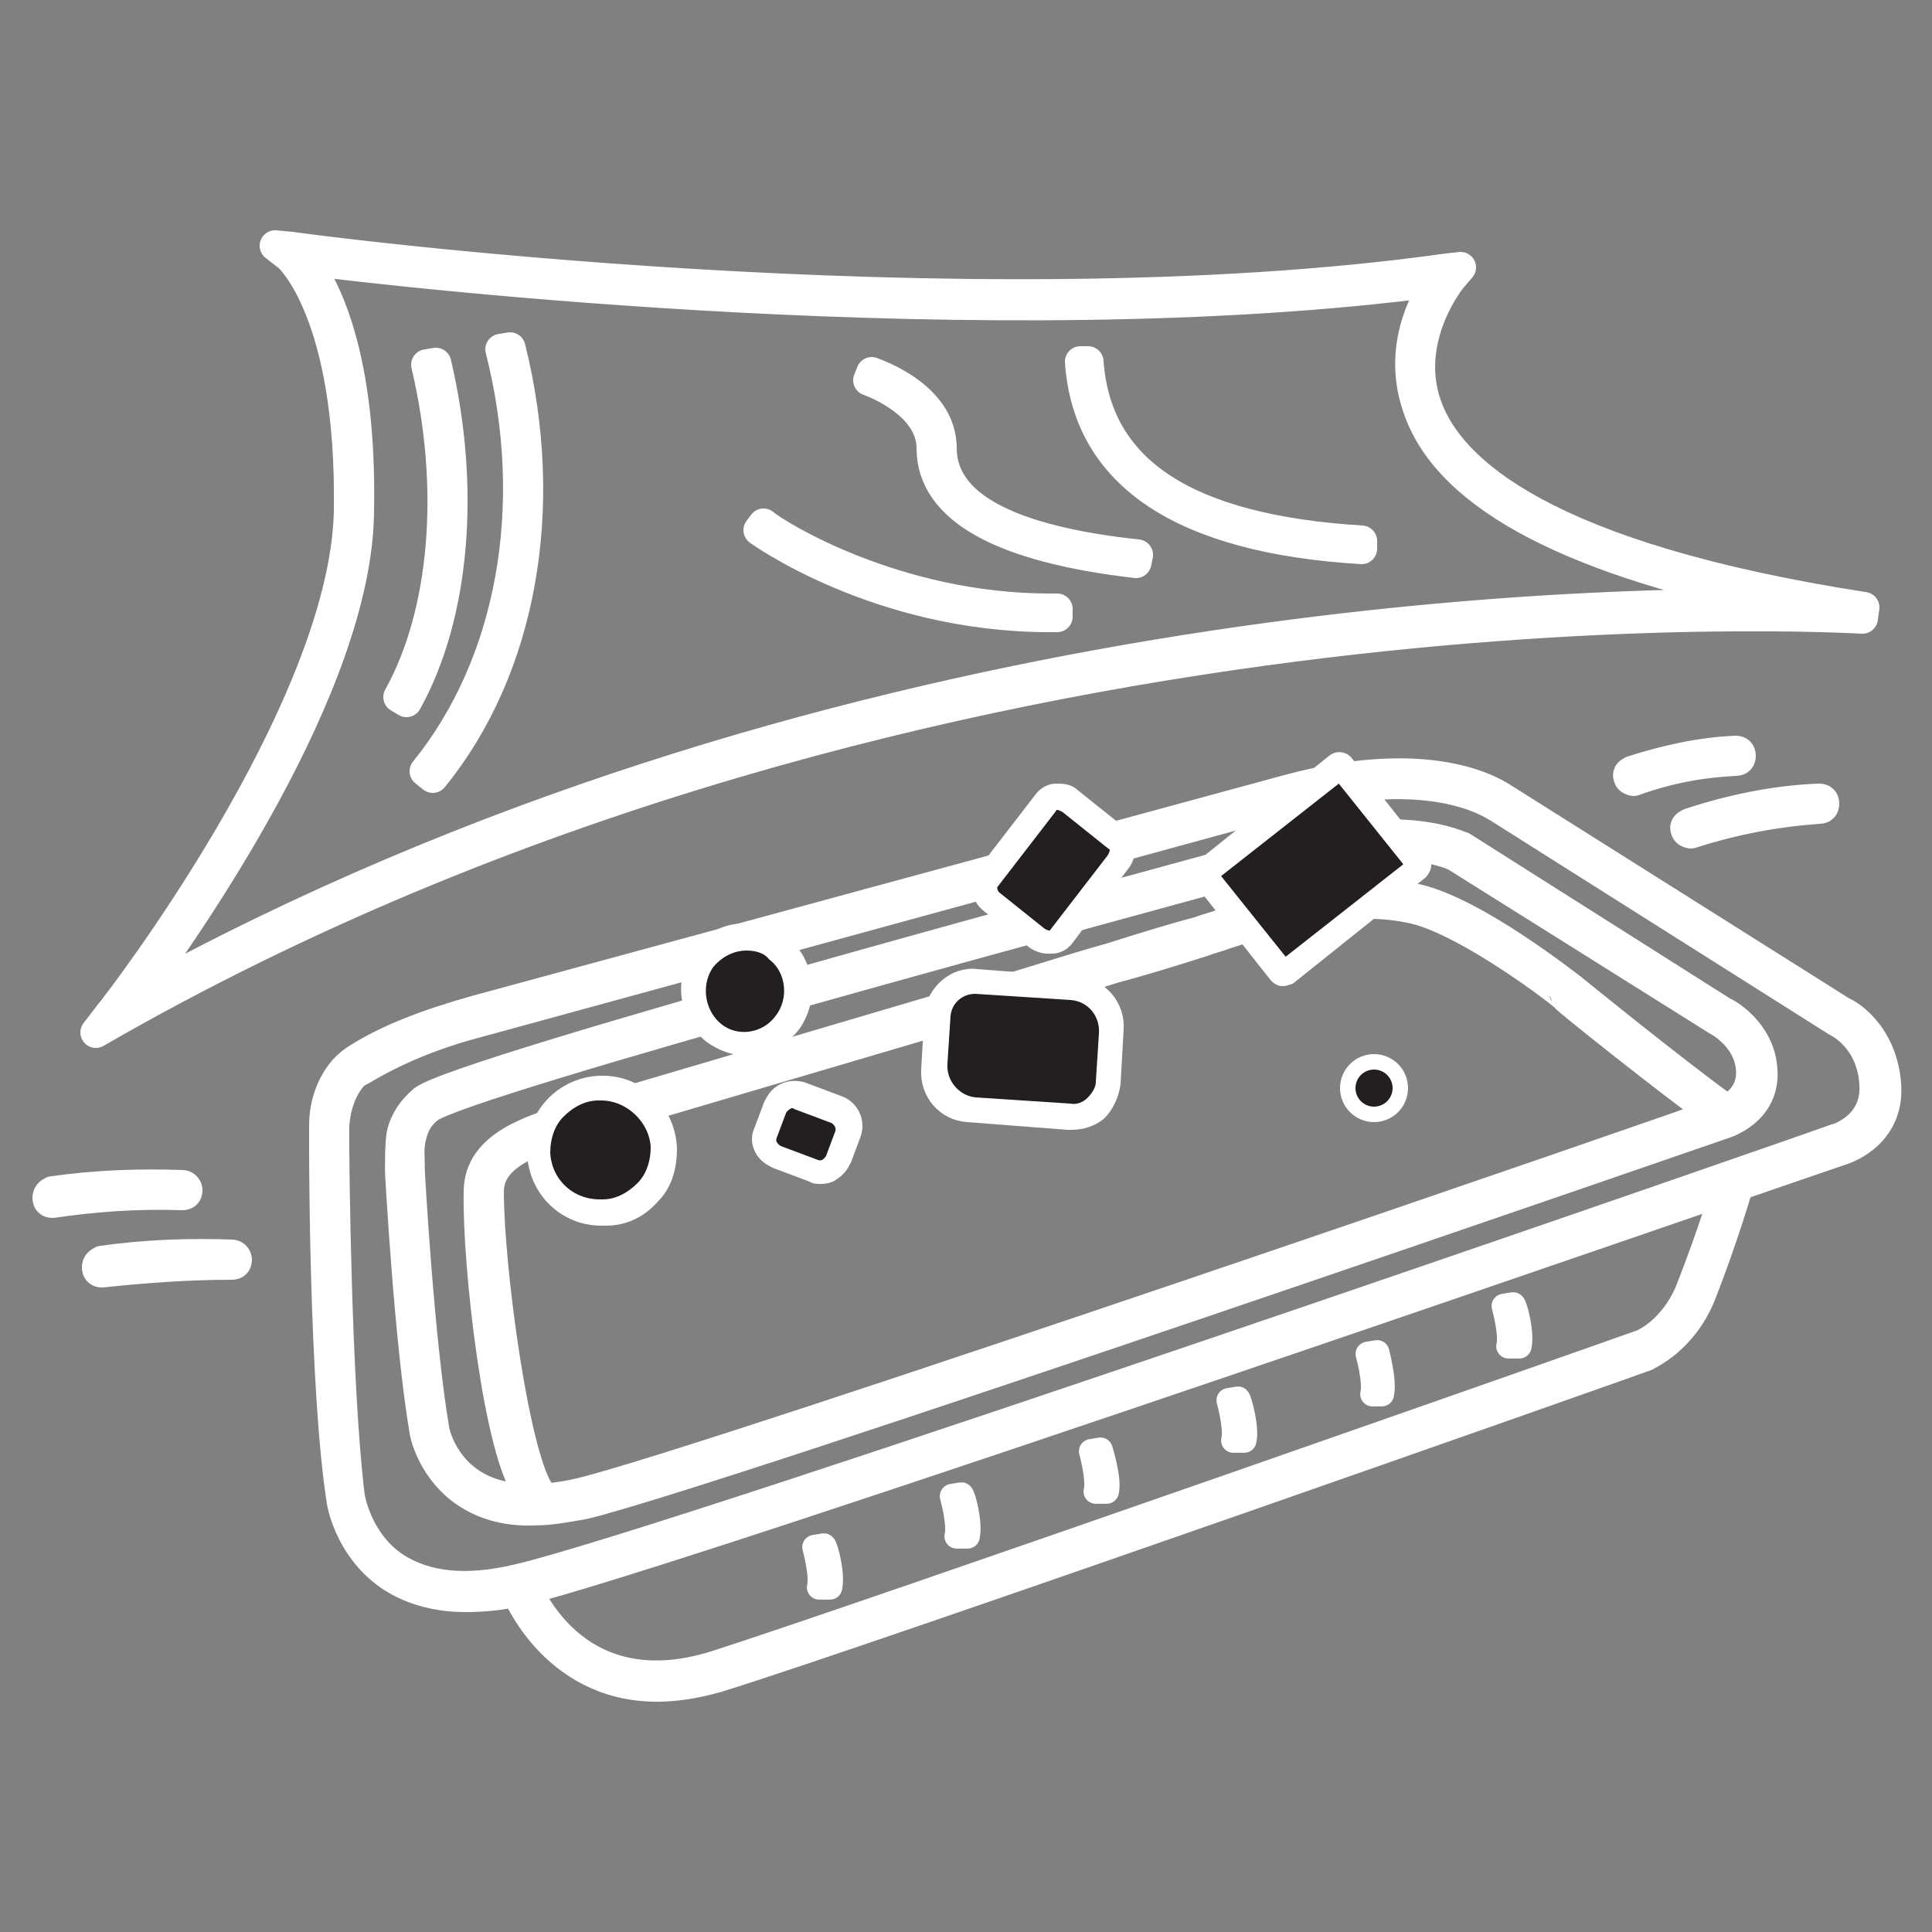 <?xml version="1.0" encoding="utf-8"?>
<!-- Generator: Adobe Illustrator 24.3.0, SVG Export Plug-In . SVG Version: 6.00 Build 0)  -->
<svg version="1.1" id="Layer_1" xmlns="http://www.w3.org/2000/svg" xmlns:xlink="http://www.w3.org/1999/xlink" x="0px" y="0px"
	 viewBox="0 0 125 125" style="enable-background:new 0 0 125 125;" xml:space="preserve">
<rect x="0" y="0" width="125" height="125" fill="#808080" stroke="none"/>
<style type="text/css">
	.st0{fill:#231F20;stroke:#FFFFFF;stroke-width:2;stroke-linecap:round;stroke-linejoin:round;stroke-miterlimit:10;}
	.st1{fill:#231F20;stroke:#FFFFFF;stroke-width:1.98;stroke-linecap:round;stroke-linejoin:round;stroke-miterlimit:10;}
	.st2{fill:#231F20;stroke:#FFFFFF;stroke-width:1.589;stroke-linecap:round;stroke-linejoin:round;stroke-miterlimit:10;}
	.st3{fill:#231F20;stroke:#FFFFFF;stroke-linecap:round;stroke-linejoin:round;stroke-miterlimit:10;}
</style>
<g>
	<path class="st0" d="M30.1,103.3c-1.9,0-3.6-0.5-4.9-1.4c-2.7-1.9-3.1-4.9-3.1-5C21,89.6,21,74.6,21,74.4v-1.6
		c0-1.4,0.5-2.7,1.3-3.6l0,0c0.2-0.2,0.4-0.4,0.7-0.6c2-1.3,4.6-2.3,7.8-3.2l52.6-14.3c9.7-2.6,13.7,0.5,13.9,0.6l21.9,13.8
		c0.1,0,2.5,1.2,2.8,4.6s-2.9,4.3-2.9,4.3c-0.7,0.2-75.3,26.1-85.4,28.5C32.4,103.2,31.2,103.3,30.1,103.3z M22.8,69.6
		c-0.7,0.8-1.1,1.9-1.2,3.2v1.6c0,0.1,0.1,15.1,1,22.4c0,0,0.4,2.9,2.9,4.6c2,1.3,4.6,1.6,8,0.8c10-2.3,84.6-28.2,85.3-28.5
		c0.1,0,2.7-0.8,2.5-3.6c-0.2-3-2.4-4-2.4-4l-22-13.9c-0.1,0-4-3-13.3-0.5L31,66.1c-3.1,0.8-5.6,1.9-7.6,3.1
		C23.2,69.3,23,69.4,22.8,69.6L22.8,69.6z"/>
	<path class="st1" d="M34.7,97.7c-2,0.1-3.6-0.4-4.9-1.4c-1.9-1.5-2.3-3.6-2.3-3.6c-1-5.8-1.6-16.8-1.6-16.9c0-0.9,0-1.7,0.1-2.4
		l0,0c0.2-0.9,0.7-1.6,1.4-2.2c2.5-1.9,47.5-14,55.1-16.1c8.4-2.3,11.9-0.3,12.1-0.3l16.9,10.7c0.1,0,2.3,1.2,2.5,3.6
		c0.3,2.8-2.5,3.6-2.5,3.6c-0.6,0.2-65,22.5-73.7,24.6C36.7,97.5,35.6,97.7,34.7,97.7z M26.6,73.5c-0.2,0.7-0.1,1.4-0.1,2.3
		c0,0.1,0.6,11,1.6,16.8c0,0,0.4,2.1,2.4,3.4c1.7,1.1,4.1,1.3,7.1,0.6c8.6-2.1,73-24.3,73.6-24.6c0.1,0,2.3-0.6,2.1-2.9
		c-0.2-2.1-2.2-3.1-2.2-3.1L94.2,55.4c0,0-3.5-1.9-11.6,0.3c-9,2.5-52.6,14.2-54.9,16C27.1,72.2,26.8,72.7,26.6,73.5L26.6,73.5z"/>
	<path class="st0" d="M42.5,109.1c-6.8,0-9.2-6.4-9.2-6.5l0.6-0.2c0.1,0.3,3.1,8.3,12.4,5.4c9.7-3.1,59.5-20.6,60-20.8
		c0,0,2-0.8,3.1-3.5c1.5-3.8,2.5-7.2,2.5-7.2l0.6,0.2c0,0-1,3.5-2.5,7.3c-1.2,2.9-3.4,3.8-3.5,3.9c-0.5,0.2-50.4,17.8-60.1,20.8
		C45,108.9,43.7,109.1,42.5,109.1z"/>
	<path class="st2" d="M53.7,102.7H53c0.2-0.8-0.3-2.6-0.3-2.6l0.6-0.1C53.4,100,53.9,101.8,53.7,102.7z"/>
	<path class="st2" d="M62.6,99.4h-0.7c0.2-0.8-0.3-2.6-0.3-2.6l0.6-0.1C62.3,96.7,62.8,98.5,62.6,99.4z"/>
	<path class="st2" d="M71.6,96.5h-0.7c0.2-0.8-0.3-2.6-0.3-2.6l0.6-0.1C71.2,93.8,71.8,95.7,71.6,96.5z"/>
	<path class="st2" d="M80.5,93.2h-0.7c0.2-0.8-0.3-2.6-0.3-2.6l0.6-0.1C80.2,90.6,80.7,92.4,80.5,93.2z"/>
	<path class="st2" d="M89.4,90.2h-0.6c0.2-0.8-0.3-2.6-0.3-2.6l0.6-0.1C89.1,87.5,89.6,89.4,89.4,90.2z"/>
	<path class="st2" d="M98.3,87.1h-0.7c0.2-0.8-0.3-2.6-0.3-2.6l0.6-0.1C98,84.4,98.5,86.2,98.3,87.1z"/>
	<path class="st0" d="M34.3,96.6c-2-2.3-3.4-14.8-3.3-19.5c0-3,3.5-4,6.1-4.8l26.1-7.7c2.9-0.8,5.8-1.8,8.7-2.6
		c1.9-0.6,3.8-1.2,5.7-1.7c0.5-0.2,1-0.3,1.5-0.5c4.1-1.3,8.3-2.6,12.6-1.6c3.8,0.9,9.7,5.6,10,5.8c0.1,0.1,6.4,5.2,9.7,7.6
		l-0.4,0.5c-3.3-2.4-9.7-7.5-9.7-7.6s-6.1-4.8-9.7-5.7c-4.2-1-8.3,0.3-12.3,1.6c-0.5,0.2-1,0.3-1.5,0.5c-1.9,0.6-3.8,1.2-5.7,1.7
		c-2.8,0.9-5.8,1.8-8.7,2.6l-26.1,7.7c-2.6,0.8-5.7,1.7-5.7,4.2c0,5,1.7,17.6,3.4,19.6L34.3,96.6z"/>
	<g>
		<g>
			<circle class="st3" cx="38.9" cy="74.4" r="4"/>
			<path class="st3" d="M38.9,78.8c-2.3,0-4.2-1.8-4.3-4.2c-0.1-2.4,1.8-4.4,4.2-4.5c0.1,0,0.1,0,0.2,0c2.3,0,4.2,1.8,4.3,4.2l0,0
				c0,1.2-0.3,2.3-1.1,3.1c-0.8,0.9-1.8,1.4-3,1.4C39,78.8,38.9,78.8,38.9,78.8z M38.9,70.7c-0.1,0-0.1,0-0.2,0
				c-1,0-1.9,0.5-2.6,1.2c-0.7,0.7-1,1.7-1,2.7c0.1,2,1.7,3.5,3.7,3.5c0.1,0,0.1,0,0.2,0c1,0,1.9-0.5,2.6-1.2c0.7-0.7,1-1.7,1-2.7
				C42.5,72.3,40.8,70.7,38.9,70.7z"/>
		</g>
		<g>
			<circle class="st3" cx="48.3" cy="64.1" r="3.4"/>
			<path class="st3" d="M48.3,67.8c-0.8,0-1.6-0.3-2.3-0.8c-1.6-1.3-1.9-3.6-0.7-5.3s3.6-1.9,5.3-0.7c1.6,1.3,1.9,3.6,0.7,5.3l0,0
				C50.5,67.3,49.4,67.8,48.3,67.8z M48.3,61c-0.9,0-1.8,0.4-2.5,1.2c-1,1.3-0.8,3.3,0.5,4.4s3.3,0.8,4.3-0.6l0,0
				c1-1.3,0.8-3.3-0.5-4.3C49.7,61.2,49,61,48.3,61z"/>
		</g>
		<circle class="st3" cx="88.9" cy="70.4" r="1.7"/>
		<g>
			<path class="st3" d="M77.9,56.5l8.8-6.9h0.1l5.1,6.4v0.1L83.1,63H83L77.9,56.5C77.8,56.5,77.9,56.5,77.9,56.5z"/>
			<path class="st3" d="M83,63.3c-0.2,0-0.3-0.1-0.4-0.2l-4.9-6.2c-0.1-0.1-0.1-0.3-0.1-0.4s0.1-0.3,0.2-0.4l8.5-6.8
				c0.2-0.2,0.6-0.2,0.8,0.1l4.9,6.2c0.1,0.1,0.1,0.3,0.1,0.4s-0.1,0.3-0.2,0.4l-8.5,6.8C83.3,63.2,83.2,63.3,83,63.3z M78.3,56.6
				l4.8,6l8.4-6.6l-4.8-6L78.3,56.6z M78.2,56.6L78.2,56.6L78.2,56.6z"/>
		</g>
		<g>
			<path class="st3" d="M51,70.7l3.8,1.4c0.2,0.1,0.4,0.4,0.3,0.6l-1.1,3c-0.1,0.2-0.4,0.4-0.6,0.3l-3.8-1.4
				c-0.2-0.1-0.4-0.4-0.3-0.6l1.1-3C50.5,70.7,50.7,70.6,51,70.7z"/>
			<path class="st3" d="M53.1,76.1c-0.2,0-0.4,0-0.5-0.1l-2.4-0.9c-0.4-0.2-0.7-0.4-0.9-0.8s-0.2-0.8,0-1.2l0.6-1.6
				c0.2-0.4,0.4-0.7,0.8-0.9s0.8-0.2,1.2-0.1l2.4,0.9c0.8,0.3,1.2,1.2,0.9,2L54.6,75c-0.2,0.4-0.4,0.7-0.8,0.9
				C53.5,76.1,53.3,76.1,53.1,76.1z M51.3,71.2c-0.1,0-0.3,0-0.4,0.1c-0.2,0.1-0.4,0.3-0.5,0.5l-0.6,1.6c-0.1,0.2-0.1,0.5,0,0.7
				s0.3,0.4,0.5,0.5l2.4,0.9c0.2,0.1,0.5,0.1,0.7,0s0.4-0.3,0.5-0.5l0.6-1.6c0.2-0.5-0.1-1-0.5-1.2l-2.4-0.9
				C51.5,71.2,51.4,71.2,51.3,71.2z"/>
		</g>
		<g>
			<path class="st3" d="M63,63.5l7,0.5c1.2,0.1,2.1,1.1,2,2.3l-0.3,4c-0.1,1.2-1.1,2.1-2.3,2l-7-0.5c-1.2-0.1-2.1-1.1-2-2.3l0.3-4
				C60.8,64.3,61.8,63.4,63,63.5z"/>
			<path class="st3" d="M69.3,72.6c-0.1,0-0.1,0-0.2,0l-6.5-0.5c-1.5-0.1-2.6-1.4-2.5-2.9l0.2-3.5c0.1-1.5,1.5-2.7,2.9-2.5l6.5,0.5
				c1.5,0.1,2.6,1.4,2.5,2.9L72,70.1c-0.1,0.7-0.4,1.4-0.9,1.9C70.6,72.4,70,72.6,69.3,72.6z M63.1,63.8c-1.1,0-2,0.8-2.1,1.9
				l-0.2,3.1c-0.1,1.4,1,2.6,2.3,2.7l6.1,0.4c0.5,0.1,1.1-0.1,1.5-0.5s0.7-0.9,0.7-1.4l0.2-3.1c0.1-1.4-0.9-2.6-2.3-2.7L63.1,63.8
				C63.2,63.8,63.1,63.8,63.1,63.8z"/>
		</g>
		<g>
			<path class="st3" d="M63.5,57.3l4.6-5.8c0.1-0.2,0.4-0.2,0.6-0.1l4.1,3.2c0.2,0.1,0.2,0.4,0.1,0.6L68.3,61
				c-0.1,0.2-0.4,0.2-0.6,0.1l-4.1-3.2C63.4,57.8,63.4,57.5,63.5,57.3z"/>
			<path class="st3" d="M67.8,61.2c-0.3,0-0.6-0.1-0.9-0.3l-3-2.4c-0.6-0.5-0.7-1.4-0.2-2l3.7-4.8c0.2-0.3,0.6-0.5,0.9-0.5
				c0.4,0,0.8,0,1.1,0.3l3,2.4c0.6,0.5,0.7,1.4,0.2,2L69,60.7c-0.2,0.3-0.6,0.5-0.9,0.5C68,61.2,67.9,61.2,67.8,61.2z M64.2,57
				c-0.3,0.3-0.2,0.8,0.1,1.1l3,2.4c0.2,0.1,0.3,0.2,0.6,0.2c0.2,0,0.4-0.1,0.5-0.3l3.7-4.8c0.1-0.2,0.2-0.4,0.2-0.6
				c0-0.2-0.1-0.4-0.3-0.5l-3-2.4c-0.2-0.1-0.4-0.2-0.6-0.2S68,52,67.9,52.2L64.2,57z"/>
		</g>
	</g>
	<g>
		<path class="st0" d="M6.2,66.8l1-1.3c0.2-0.2,15.1-19.4,15.4-32.4c0.2-12.9-3.9-16.5-3.9-16.5l-0.9-0.7l1.1,0.1
			c0.4,0.1,43.4,5.8,74.7,1.4l0.9-0.1L93.9,18c0,0-3.2,3.9-1.6,8.3c1.5,4.2,7.7,9.8,28.3,13l-0.1,0.7c-0.6,0-60.1-3.8-112.9,26
			L6.2,66.8z M19.7,16.8c1.2,1.6,3.7,6,3.5,16.3C23.1,44.4,12,60.1,8.7,64.6c44-24.3,92.1-25.7,107.2-25.5
			c-13.9-2.7-22.1-6.9-24.1-12.6c-1.4-3.8,0.3-7,1.2-8.3C64.2,22,26,17.6,19.7,16.8z"/>
		<path class="st0" d="M73.5,36.4c-8.7-1-13.2-3.5-13.2-7.4c0-3-4.1-4.4-4.1-4.4l0.2-0.5c0.2,0.1,4.5,1.5,4.5,4.9
			c0,3.7,4.3,6,12.7,6.9L73.5,36.4z"/>
		<path class="st0" d="M88.1,35.5c-11.6-0.7-17.7-4.8-18.2-12.1h0.5c0.5,7.1,6.3,10.9,17.7,11.6L88.1,35.5z"/>
		<path class="st0" d="M67.9,39.9c-11.1,0-18.8-5.6-18.8-5.6l0.3-0.4c0.8,0.7,8.5,5.5,18.5,5.5c0.2,0,0.3,0,0.5,0v0.5
			C68.3,39.9,68.1,39.9,67.9,39.9z"/>
		<path class="st0" d="M28,50.3l-0.5-0.4c5.6-6.9,7.5-17.1,4.9-27.3l0.6-0.1C35.6,32.9,33.7,43.3,28,50.3z"/>
		<path class="st0" d="M26.3,45.4l-0.5-0.3c3-5.4,3.7-13.5,1.8-21.5l0.6-0.1C30.1,31.6,29.4,39.8,26.3,45.4z"/>
	</g>
	<path class="st0" d="M105.7,50.5c-0.1,0-0.3-0.1-0.3-0.2c-0.1-0.2,0-0.3,0.2-0.4c2.2-0.7,4.4-1.2,6.7-1.3l0,0
		c0.2,0,0.3,0.1,0.3,0.3s-0.1,0.3-0.3,0.3C110.1,49.3,107.9,49.7,105.7,50.5C105.8,50.5,105.8,50.5,105.7,50.5z"/>
	<path class="st0" d="M109.4,53.9c-0.1,0-0.3-0.1-0.3-0.2c-0.1-0.2,0-0.3,0.2-0.4c2.7-0.9,5.6-1.5,8.4-1.6c0.2,0,0.3,0.1,0.3,0.3
		s-0.1,0.3-0.3,0.3C114.9,52.5,112.2,53,109.4,53.9L109.4,53.9z"/>
	<path class="st0" d="M3.4,77.8c-0.2,0-0.3-0.1-0.3-0.3c0-0.2,0.1-0.3,0.3-0.4c2.8-0.4,5.6-0.5,8.4-0.4c0.2,0,0.3,0.2,0.3,0.3
		c0,0.2-0.1,0.3-0.3,0.3l0,0C8.9,77.2,6.1,77.4,3.4,77.8L3.4,77.8z"/>
	<path class="st0" d="M6.6,82.3c-0.2,0-0.3-0.1-0.3-0.3c0-0.2,0.1-0.3,0.3-0.4c2.8-0.4,5.6-0.5,8.4-0.4c0.2,0,0.3,0.2,0.3,0.3
		c0,0.2-0.1,0.3-0.3,0.3l0,0C12.2,81.8,9.4,82,6.6,82.3L6.6,82.3z"/>
</g>
</svg>
